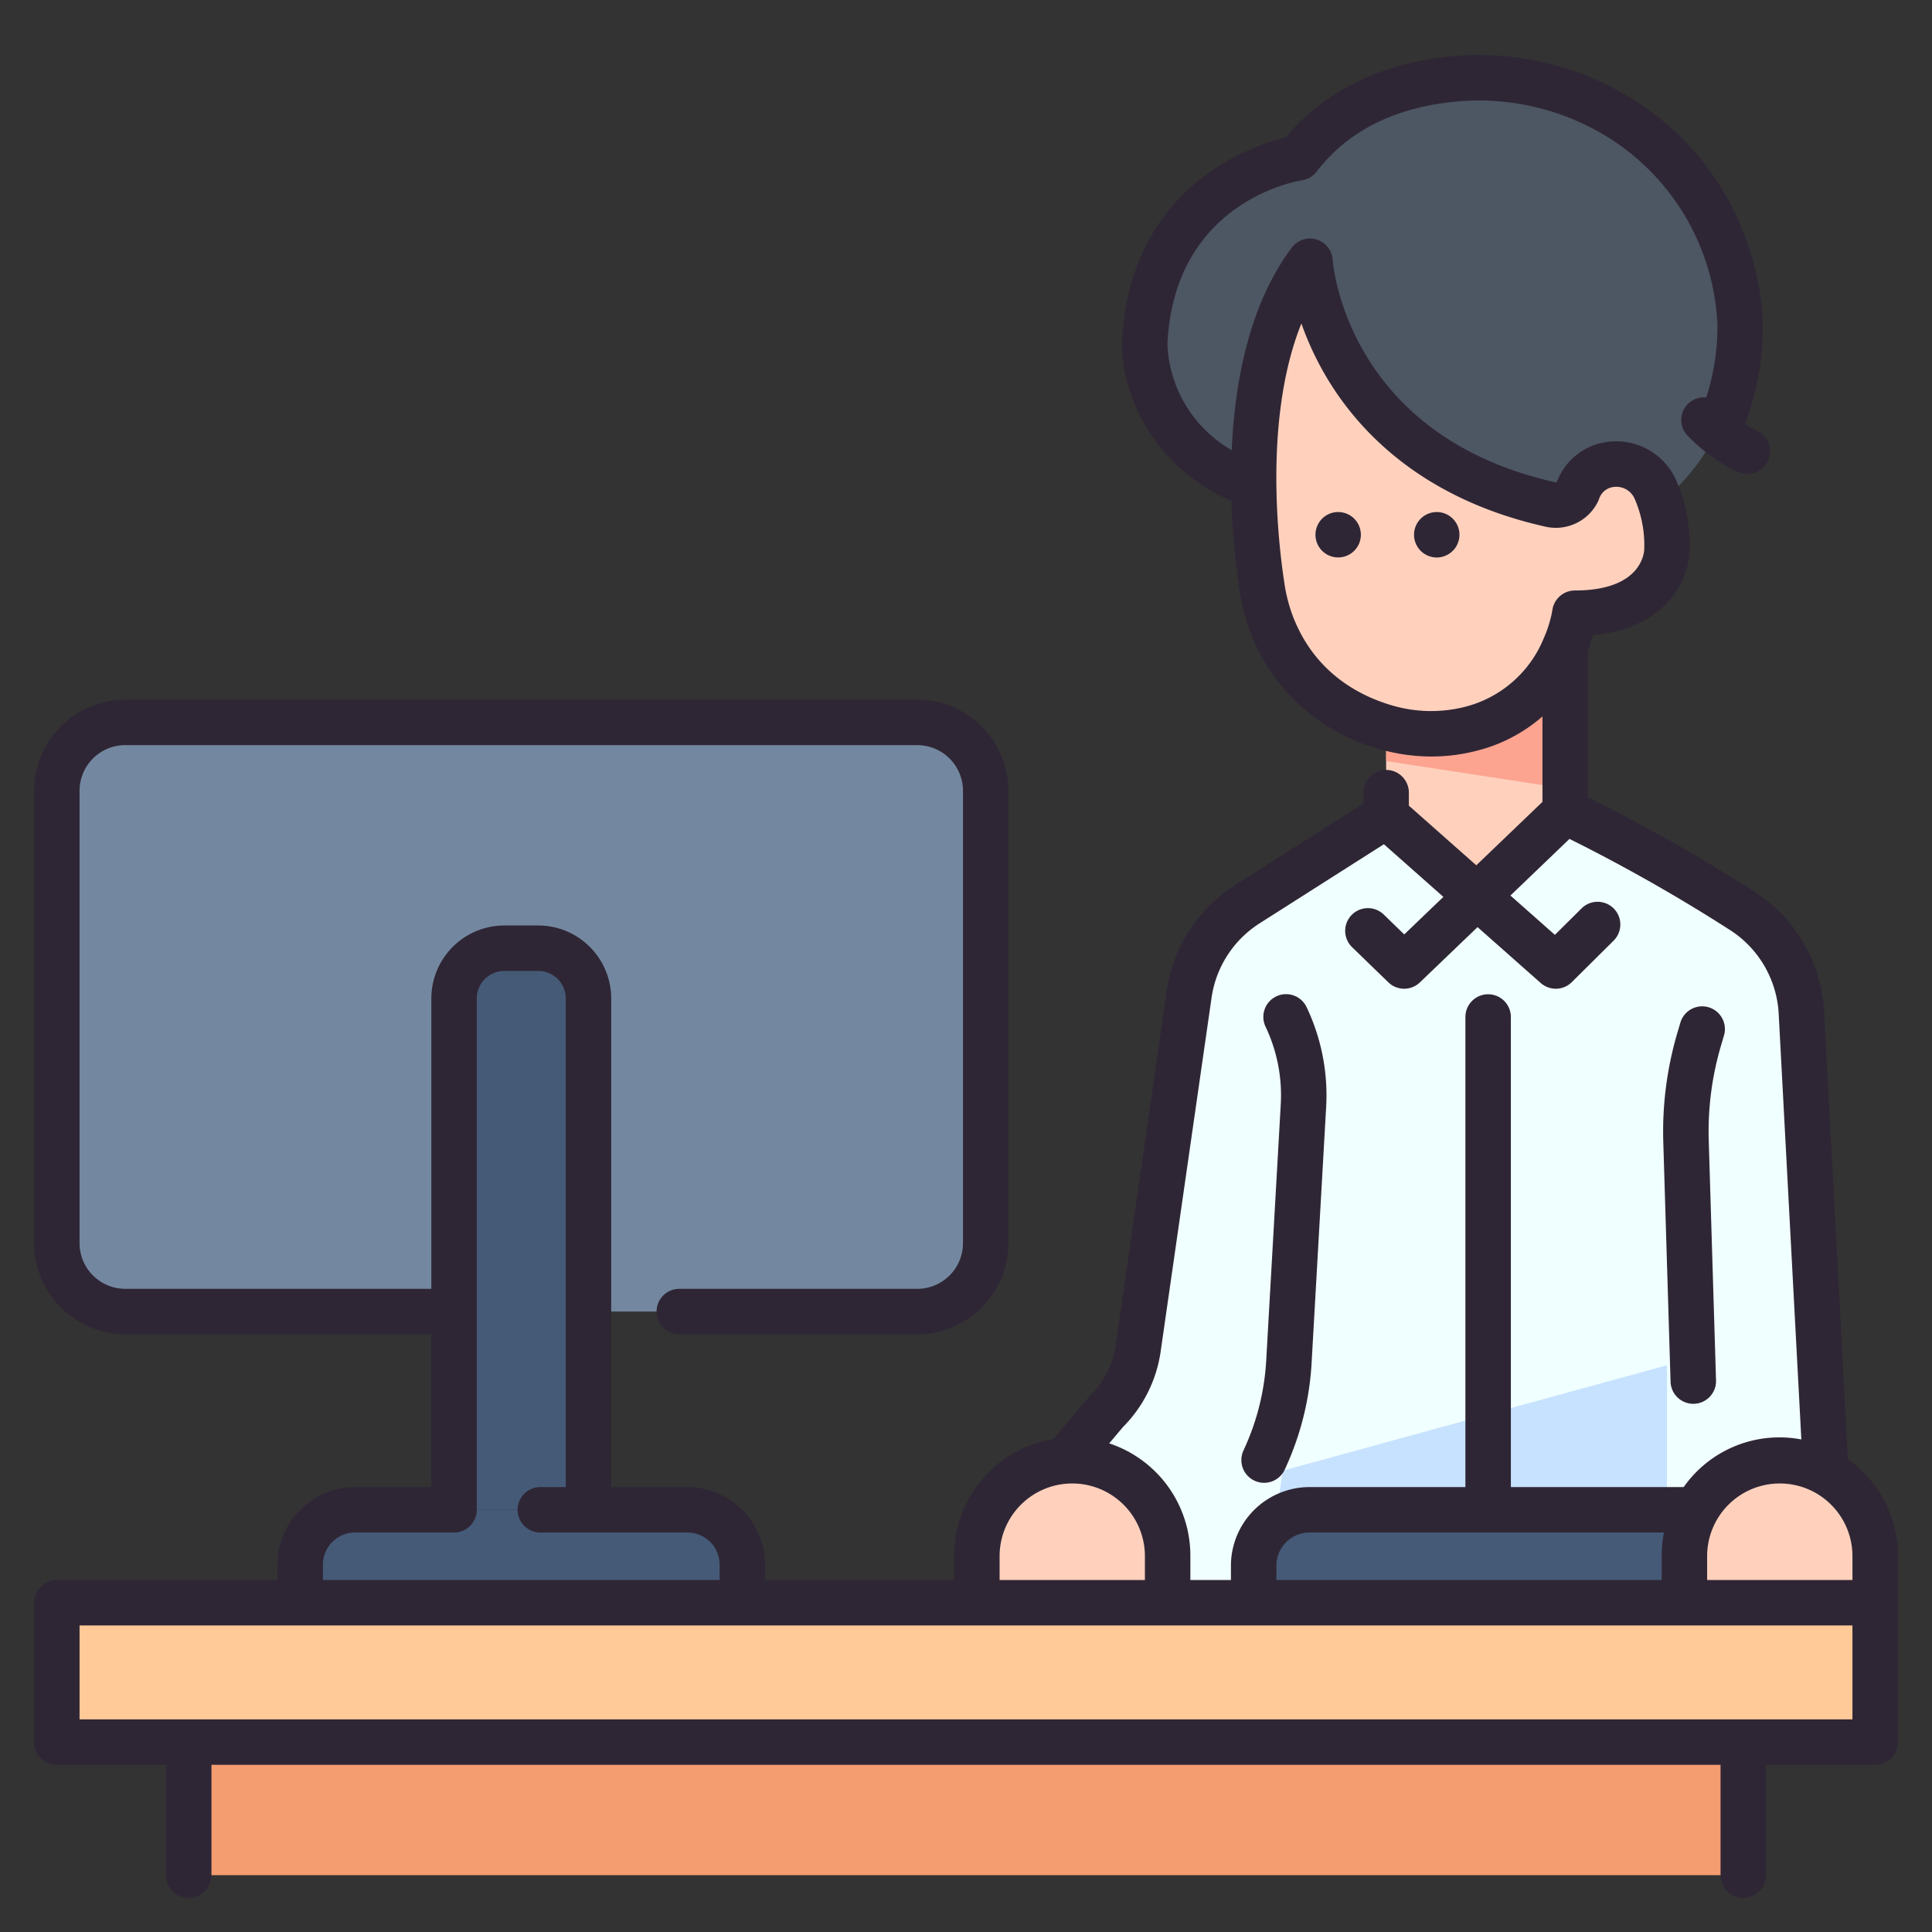 <svg id="filled_outline" height="512" viewBox="0 0 340 340" width="512" xmlns="http://www.w3.org/2000/svg" data-name="filled outline"><rect x="0" y="0" width="340" height="340" fill="#333333" stroke="none"/><path d="m243.937 143.58-24.406 15.531a22.693 22.693 0 0 0 -10.277 15.91l-8.967 62.314a19.444 19.444 0 0 1 -5.6 11.079l-14.6 17.283v16.359h142.459l-5.528-103.864a22.654 22.654 0 0 0 -10.4-17.885 298.317 298.317 0 0 0 -31.172-17.489z" fill="#f0ffff"/><path d="m275.45 102.664v40.154l-15.536 14.9-15.977-14.138v-22.618z" fill="#ffd1bd"/><rect fill="#7388a0" height="103.679" rx="12.034" width="163.469" x="10" y="127.134"/><path d="m88.747 166.869h5.975a8.84 8.84 0 0 1 8.84 8.84v89.991a0 0 0 0 1 0 0h-23.655a0 0 0 0 1 0 0v-89.991a8.84 8.84 0 0 1 8.84-8.84z" fill="#455a77"/><path d="m293.357 240.259-67.639 18.563-3.267 23.234h70.906z" fill="#c7e2ff"/><path d="m62.484 265.7h58.5a9.653 9.653 0 0 1 9.653 9.653v6.706a0 0 0 0 1 0 0h-77.806a0 0 0 0 1 0 0v-6.706a9.653 9.653 0 0 1 9.653-9.653z" fill="#455a77"/><path d="m188.7 256.955a16.786 16.786 0 0 1 16.786 16.786v8.316a0 0 0 0 1 0 0h-33.573a0 0 0 0 1 0 0v-8.317a16.786 16.786 0 0 1 16.787-16.785z" fill="#ffd1bd"/><path d="m275.45 138.775v-36.111l-31.513 18.298v12.976z" fill="#fca490"/><path d="m228.532 27.771s-25.753 3.774-27.085 32.635c0 0-.666 22.328 27.085 27.148l56.168 5.486s21.535-8.214 21.535-35.965c0 0 .15-22.063-19.854-35.48a47.153 47.153 0 0 0 -31.559-7.595c-8.633.987-19.072 4.332-26.29 13.771z" fill="#4d5663"/><path d="m230.53 45.975s2.314 33.791 42.239 42.79a4.314 4.314 0 0 0 4.808-2.158 1.361 1.361 0 0 0 .07-.157c2.152-6.148 10.694-6.4 13.558-.548a24.045 24.045 0 0 1 2.152 10.69s0 11.323-16.206 11.323c0 0-2.215 16.358-18.588 20.412a28.335 28.335 0 0 1 -14.763-.364c-6.426-1.887-15.639-6.578-20.054-18.209a32.316 32.316 0 0 1 -1.676-6.585c-1.415-9.221-4.783-39.475 8.46-57.194z" fill="#ffd1bd"/><path d="m229.59 265.7h74.658a8.967 8.967 0 0 1 8.967 8.967v7.392a0 0 0 0 1 0 0h-92.593a0 0 0 0 1 0 0v-7.392a8.967 8.967 0 0 1 8.968-8.967z" fill="#455a77"/><path d="m10 282.056h320v24.522h-320z" fill="#ffc998"/><path d="m33.213 306.579h273.575v23.421h-273.575z" fill="#f49d70"/><path d="m313.214 256.955a16.786 16.786 0 0 1 16.786 16.785v8.316a0 0 0 0 1 0 0h-33.571a0 0 0 0 1 0 0v-8.316a16.786 16.786 0 0 1 16.785-16.785z" fill="#ffd1bd"/><g fill="#2f2635"><path d="m325.207 256.793-4.195-78.814a26.709 26.709 0 0 0 -12.234-21.041 307.526 307.526 0 0 0 -29.328-16.625v-25.885c.375-.967.679-1.87.909-2.658 13.35-1.245 17-10.251 17-15.178a28.182 28.182 0 0 0 -2.559-12.449 11.515 11.515 0 0 0 -11.052-6.451 10.977 10.977 0 0 0 -9.761 7.125.484.484 0 0 1 -.337.046c-36.356-8.194-39.031-37.863-39.13-39.172a4 4 0 0 0 -7.194-2.11c-7.5 10.032-10.043 23.651-10.566 35.645a22.585 22.585 0 0 1 -11.318-18.636c1.159-25.091 22.766-28.722 23.67-28.862a3.994 3.994 0 0 0 2.6-1.528c5.3-6.931 13.23-11.044 23.566-12.225a43.1 43.1 0 0 1 28.877 6.942 41 41 0 0 1 18.082 32.159 41 41 0 0 1 -1.955 12.868 3.987 3.987 0 0 0 -3.382 6.633 29.968 29.968 0 0 0 8.933 6.464 4 4 0 0 0 3.353-7.264 19.193 19.193 0 0 1 -2.1-1.14 47.85 47.85 0 0 0 3.148-17.537c.007-.989-.084-24.381-21.626-38.829a51.081 51.081 0 0 0 -34.24-8.247c-11.827 1.35-21.5 6.228-28.075 14.137-6.185 1.521-27.582 8.754-28.844 36.123-.2 6.811 3.662 20.939 19.264 27.908a132.235 132.235 0 0 0 1.4 15.58 36.064 36.064 0 0 0 1.89 7.4 33.732 33.732 0 0 0 22.67 20.628 32.735 32.735 0 0 0 9.225 1.333 31.728 31.728 0 0 0 7.626-.925 27.924 27.924 0 0 0 11.926-6.129v15.032l-11.645 11.169-11.868-10.5v-2.287a4 4 0 1 0 -8 0v1.894l-22.554 14.352a26.661 26.661 0 0 0 -12.083 18.712l-8.967 62.314a15.531 15.531 0 0 1 -4.448 8.8c-.087.086-.17.175-.249.269l-6.263 7.414a20.8 20.8 0 0 0 -17.455 20.493v4.317h-33.279v-2.706a13.669 13.669 0 0 0 -13.654-13.652h-13.423v-85.991a12.855 12.855 0 0 0 -12.84-12.84h-5.974a12.855 12.855 0 0 0 -12.841 12.84v51.1h-53.873a8.043 8.043 0 0 1 -8.034-8.03v-79.611a8.043 8.043 0 0 1 8.034-8.034h139.4a8.043 8.043 0 0 1 8.034 8.034v79.611a8.043 8.043 0 0 1 -8.034 8.034h-41.887a4 4 0 0 0 0 8h41.888a16.052 16.052 0 0 0 16.034-16.034v-79.611a16.052 16.052 0 0 0 -16.034-16.034h-139.401a16.052 16.052 0 0 0 -16.034 16.034v79.611a16.052 16.052 0 0 0 16.034 16.034h53.873v26.887h-13.423a13.669 13.669 0 0 0 -13.653 13.654v2.706h-38.831a4 4 0 0 0 -4 4v24.522a4 4 0 0 0 4 4h19.212v19.418a4 4 0 0 0 8 0v-19.421h265.576v19.421a4 4 0 0 0 8 0v-19.421h19.212a4 4 0 0 0 4-4v-32.839a20.76 20.76 0 0 0 -8.793-16.947zm-67.607-132.349a24.3 24.3 0 0 1 -12.674-.319c-5.878-1.726-13.676-5.867-17.443-15.792a28.066 28.066 0 0 1 -1.462-5.771c-1.1-7.2-3.638-29.06 3-45.634a53.674 53.674 0 0 0 4.2 9.079c5.481 9.422 16.639 21.695 38.669 26.66a8.27 8.27 0 0 0 9.248-4.236 5.11 5.11 0 0 0 .285-.66 3.051 3.051 0 0 1 2.8-2.093 3.5 3.5 0 0 1 3.394 1.983 20.341 20.341 0 0 1 1.744 8.931c0 .3-.138 7.323-12.206 7.323a4 4 0 0 0 -3.964 3.463 21.016 21.016 0 0 1 -1.365 4.588c-.031.067-.061.134-.088.2a20.4 20.4 0 0 1 -14.138 12.278zm-59.97 126.684a23.574 23.574 0 0 0 6.616-13.223l8.967-62.314a18.674 18.674 0 0 1 8.465-13.105l21.864-13.914 10.47 9.264-6.888 6.607-3.565-3.456a4 4 0 1 0 -5.568 5.743l6.334 6.142a4 4 0 0 0 5.553.015l10.146-9.731 11.12 9.84a4 4 0 0 0 5.468-.157l7.357-7.3a4 4 0 0 0 -5.635-5.679l-4.7 4.66-7.821-6.921 10.39-9.965a299.438 299.438 0 0 1 28.258 16.042 18.694 18.694 0 0 1 8.559 14.728l3.987 74.914a20.617 20.617 0 0 0 -20.706 8.379h-30.414v-82.723a4 4 0 0 0 -8 0v82.726h-27.429a13.851 13.851 0 0 0 -13.835 13.835v2.525h-7.139v-4.32a20.812 20.812 0 0 0 -14.284-19.731zm95.2 18.569a20.8 20.8 0 0 0 -.4 4.043v4.317h-67.807v-2.525a5.842 5.842 0 0 1 5.835-5.835zm-116.917 4.043a12.786 12.786 0 0 1 25.571 0v4.317h-25.571zm-119.082 1.611a5.66 5.66 0 0 1 5.653-5.654h17.423a4 4 0 0 0 4-4v-89.988a4.847 4.847 0 0 1 4.841-4.84h5.974a4.846 4.846 0 0 1 4.84 4.84v85.991h-4.472a4 4 0 0 0 0 8h25.895a5.66 5.66 0 0 1 5.654 5.654v2.706h-69.808zm269.169 27.228h-312v-16.522h312zm0-24.522h-25.571v-4.317a12.786 12.786 0 0 1 25.571 0z"/><path d="m220.825 260.6a4 4 0 0 0 5.287-2.012l.308-.685a51.008 51.008 0 0 0 4.4-18.046l2.562-45.08a36.144 36.144 0 0 0 -3.437-17.526 4 4 0 1 0 -7.224 3.437 28.11 28.11 0 0 1 2.673 13.636l-2.561 45.079a42.994 42.994 0 0 1 -3.714 15.224l-.308.686a4 4 0 0 0 2.014 5.287z"/><path d="m293.992 243.168a4 4 0 0 0 4 3.878h.124a4 4 0 0 0 3.876-4.119l-1.281-42.176a53.427 53.427 0 0 1 2.173-16.8l.508-1.718a4 4 0 1 0 -7.672-2.268l-.508 1.718a61.439 61.439 0 0 0 -2.5 19.315z"/><path d="m235.49 90.11a3.995 3.995 0 1 0 2.83 1.17 4.021 4.021 0 0 0 -2.83-1.17z"/><path d="m252.84 90.11a4 4 0 0 0 -2.83 6.82 3.605 3.605 0 0 0 .61.5 4.033 4.033 0 0 0 1.44.6 4.129 4.129 0 0 0 .78.08 4.014 4.014 0 0 0 2.83-1.18 4.188 4.188 0 0 0 .5-.6 4.524 4.524 0 0 0 .36-.69 4.3 4.3 0 0 0 .23-.75 4.129 4.129 0 0 0 .08-.78 3.995 3.995 0 0 0 -4-4z"/></g></svg>